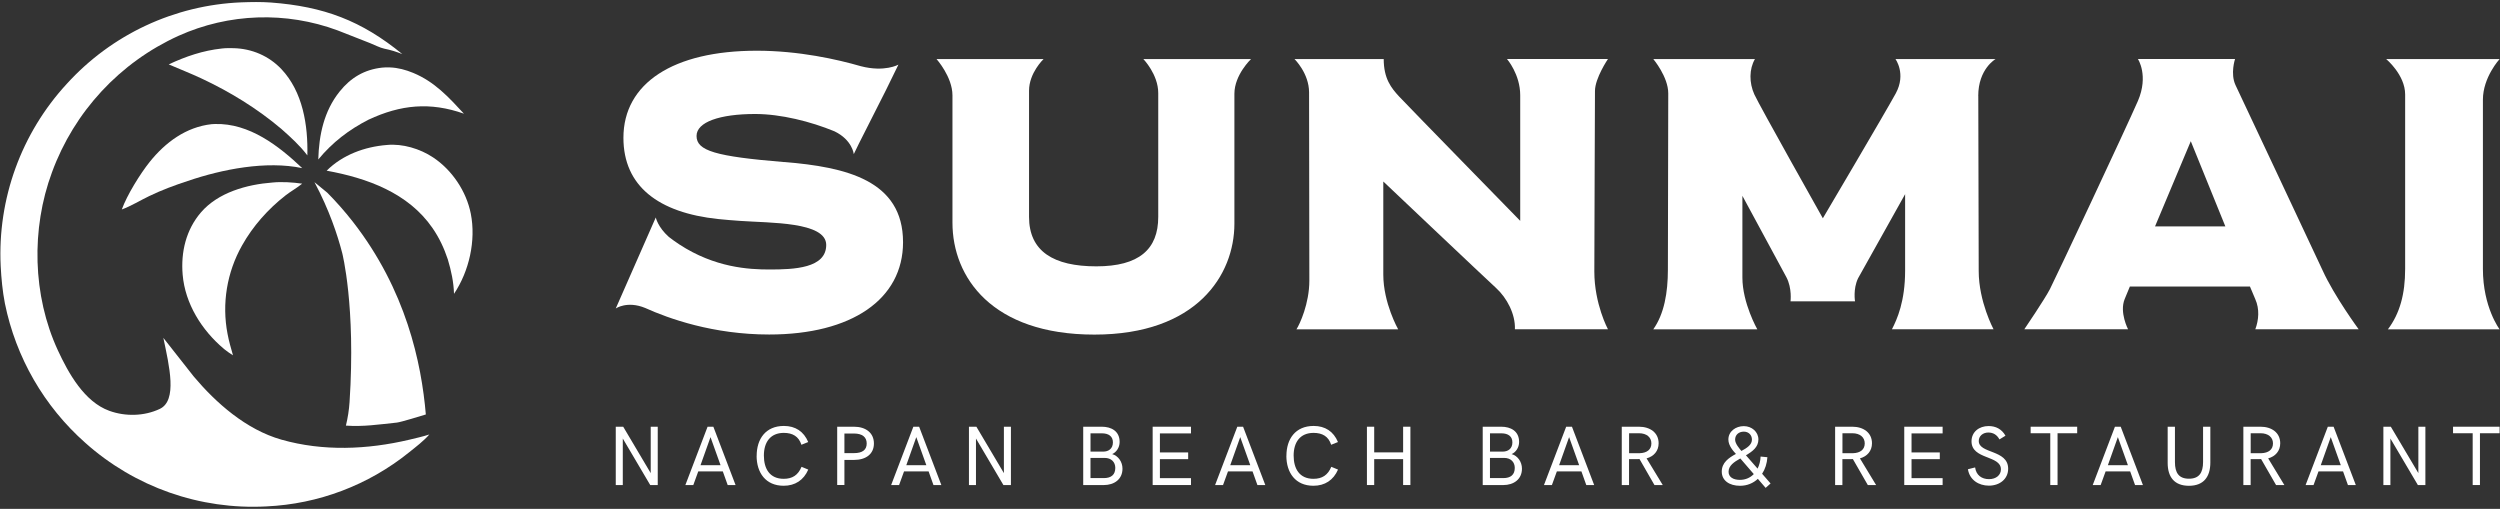 <?xml version="1.0" encoding="UTF-8"?> <svg xmlns="http://www.w3.org/2000/svg" width="904" height="184" viewBox="0 0 904 184" fill="none"><rect x="0" y="0" width="904" height="184" fill="#333333" stroke="none"/><path d="M377.35 21.36H338.65C338.65 21.36 344.41 27.79 344.41 34.49V80.52C344.41 100.27 358.69 120.99 395.72 120.99C432.75 120.99 446.36 99.44 446.36 80.87V33.9C446.36 27.05 452.38 21.35 452.38 21.35H413.43C413.43 21.35 418.82 26.9 418.82 33.65V78.43C418.82 90.16 411.88 96.31 396.43 96.31C380.98 96.31 372.1 90.89 372.1 78.43V32.8C372.1 26.32 377.37 21.34 377.37 21.34" fill="white"></path><path d="M500.32 21.36H468.09C468.09 21.36 473.36 26.48 473.36 33.42C473.36 40.36 473.46 93.18 473.46 101.46C473.46 109.74 470 117.24 468.79 119.09H505.58C505.58 119.09 500.2 109.61 500.2 99.28V65.63C500.2 65.63 536.99 100.5 540.94 104.1C544.92 107.72 548.01 113.64 547.79 119.07H581.44C581.44 119.07 576.51 109.93 576.51 98.19C576.51 86.45 576.74 37.6 576.74 32.92C576.74 28.24 581.44 21.33 581.44 21.33H544.92C544.92 21.33 549.71 26.83 549.71 34.46V79.86C549.71 79.86 508.85 38.05 505.96 34.94C503.07 31.82 500.35 28.44 500.35 21.33" fill="white"></path><path d="M852.91 119.09C852.91 119.09 844.11 107.16 839.82 97.7C835.46 88.25 810.28 34.9 808.35 30.75C806.43 26.62 808.19 21.34 808.19 21.34H773.07C773.07 21.34 777.03 27.28 773.07 36.5C769.04 45.77 743.16 100.87 741.25 104.55C739.36 108.21 731.99 119.07 731.99 119.07H769.51C769.51 119.07 766.34 113 768.26 108.2C768.51 107.53 769.2 105.91 770.16 103.6H813.58C814.59 106.03 815.29 107.68 815.52 108.2C817.1 111.73 816.77 115.72 815.52 119.07H852.91V119.09ZM779.26 81.87C785.55 66.84 792.19 51.06 792.19 51.06C792.19 51.06 798.6 66.85 804.69 81.87H779.25H779.26Z" fill="white"></path><path d="M903.85 21.36H862.85C862.85 21.36 869.7 27.06 869.7 34.15V97.25C869.7 106.33 867.78 113.36 863.46 119.09H903.86C903.86 119.09 897.82 111.14 897.82 97.25V36.05C897.82 27.91 903.86 21.36 903.86 21.36" fill="white"></path><path d="M283.58 58.61C258.68 56.56 251.87 54.52 251.87 49.16C251.87 44.12 260.3 41.22 273.07 41.22C282.3 41.22 293.15 43.93 301.78 47.5C308.23 50.63 308.73 55.73 308.73 55.73L310.6 51.88L320.34 32.63L324.87 23.37C324.87 23.37 319.92 26.18 311.29 23.94C302.74 21.47 288.91 18.34 273.63 18.34C243.44 18.34 225.43 30.1 225.43 49.83C225.43 67.28 238.04 76.94 259.76 79.21C262.06 79.48 264.81 79.65 267.71 79.88C278.31 80.65 298.76 80.13 298.76 88.57C298.76 97.01 287.14 97.45 278.25 97.45C270.8 97.45 258.51 96.8 245.62 88.37C245.62 88.37 245.51 88.29 245.46 88.26C244.24 87.46 243.05 86.6 241.84 85.66C237.84 82.11 237.13 78.63 237.13 78.63L222.66 111.54C222.66 111.54 226.78 108.68 233.28 111.35C241.83 115.21 257.87 120.96 278.13 120.96C307.99 120.96 326.54 108.2 326.54 87.59C326.54 65.18 305.9 60.4 283.56 58.58" fill="white"></path><path d="M715.33 34.71C715.33 24.9 721.6 21.36 721.6 21.36H685.4C685.4 21.36 689.35 26.7 685.51 33.77C681.66 40.81 659.14 78.93 659.14 78.93C659.14 78.93 636.28 38.32 634.37 34.14C632.47 29.94 632.47 24.97 634.59 21.35H597.83C597.83 21.35 603.24 27.78 603.24 33.76C603.24 39.74 603.11 89.11 603.11 97.46C603.11 105.81 601.78 113.5 597.83 119.08H635.44C635.44 119.08 630.05 109.6 630.05 100.35V70.81L645.96 100.24C648.07 104.25 647.45 108.97 647.45 108.97H670.78C670.78 108.97 670.01 104.55 671.87 100.64L688.89 70.21V97.85C688.89 108.97 686 115.43 684.12 119.07H720.87C720.87 119.07 715.5 109.09 715.5 97.97C715.5 86.85 715.35 44.57 715.35 34.69" fill="white"></path><path d="M122.09 10.99C103.41 4.07 82.76 4.77 64.58 12.94C43.31 22.59 26.82 40.39 18.79 62.32C11.23 82.73 11.75 106.85 20.92 126.67C24.75 134.95 30.49 145.28 39.52 148.55C45.33 150.66 52.14 150.52 57.76 147.87C64.21 144.84 61.22 132.43 59.07 122.18L70.07 136.16C78.09 145.67 88.92 155.32 101.77 158.98C116.83 163.26 132.78 162.58 147.92 159.02C150.37 158.44 152.85 157.87 155.25 157.11C153.15 159.51 150.36 161.61 147.87 163.61C133.19 175.43 115.13 182.27 96.3 183.12C72.31 184.4 48.78 176.14 30.86 160.14C15.94 146.94 5.73 129.24 1.77 109.71C0.91 105.27 0.48 100.71 0.25 96.2C-0.93 71.92 7.68 48.18 24.16 30.31C40.39 12.45 63.11 1.83 87.23 0.85C90.79 0.72 94.4 0.65 97.95 0.91C117.06 2.35 130.64 7.42 145.48 19.56C143.15 18.66 141.41 18.1 138.96 17.6C137.46 17.3 135.25 16.16 133.83 15.6" fill="white"></path><path d="M61 23.29C67.2 20.39 73.37 18.28 80.21 17.54C81.6 17.37 83.12 17.39 84.52 17.42C91.07 17.59 97.23 20.21 101.75 24.99C109.5 33.19 111.41 45.3 111.14 56.19C108.46 52.64 105.11 49.6 101.78 46.66C93.07 39.26 83.1 33.16 72.76 28.33C68.89 26.52 64.92 24.97 61 23.28V23.29Z" fill="white"></path><path d="M115.09 57.66C115.34 48.8 117.14 40.18 122.8 33.11C126.82 28.09 131.77 25.15 138.18 24.45C139.09 24.34 140.08 24.35 141 24.38C143.9 24.48 146.72 25.25 149.39 26.35C157.15 29.56 162.2 35.11 167.76 41.11C155.52 36.79 144.92 37.84 133.27 43.27C126.22 46.86 120.13 51.53 115.1 57.66H115.09Z" fill="white"></path><path d="M44.05 75.73C45.91 70.58 50.63 62.92 54.13 58.55C59.8 51.47 67.31 45.91 76.53 44.9C76.94 44.85 77.35 44.85 77.76 44.84C90.16 44.51 100.75 52.7 109.29 60.8C96.29 58.04 80.26 61.21 67.9 65.44C63.2 66.97 58.43 68.74 53.98 70.89C50.72 72.46 47.44 74.48 44.07 75.74L44.05 75.73Z" fill="white"></path><path d="M118.109 61.73C123.899 55.96 131.899 53.06 139.919 52.42C145.589 51.88 151.889 53.79 156.589 56.91C163.459 61.46 168.639 69.17 170.239 77.26C172.159 86.98 169.659 98.05 164.169 106.25C164.039 101.97 163.159 97.89 161.929 93.8C160.559 89.69 158.859 86.05 156.399 82.47C147.609 69.72 132.749 64.39 118.119 61.72L118.109 61.73Z" fill="white"></path><path d="M81.249 126.38C81.129 126.29 81.019 126.19 80.899 126.09C72.959 119.4 66.939 109.83 66.049 99.33C65.359 91.18 67.249 83.12 72.639 76.83C78.869 69.57 89.299 66.7 98.519 66C101.899 65.66 105.909 65.93 109.269 66.41C107.399 67.96 105.169 69.16 103.239 70.67C96.949 75.58 91.419 81.79 87.519 88.77C82.039 98.47 80.179 109.8 82.279 120.73C82.759 123.35 83.529 125.92 84.249 128.48C83.189 127.84 82.229 127.14 81.249 126.38Z" fill="white"></path><path d="M118.32 69.65C121.46 72.81 124.56 76.3 127.57 80.15C146.85 104.86 152.4 131.25 153.98 149.87C152.49 150.31 145.03 152.65 143.49 152.81C136.78 153.51 131.33 154.35 125.08 153.9C125.773 151.067 126.213 148.227 126.4 145.38C128.68 110.67 123.74 91.47 123.74 91.47C122.05 84.98 119.11 76.02 113.71 65.87C115.25 67.13 116.79 68.4 118.32 69.66V69.65Z" fill="white"></path><path d="M237.84 154.3V175.39H235.12L225.2 158.57V175.39H222.66V154.3H225.35L235.3 171.08V154.3H237.84Z" fill="white"></path><path d="M255.86 154.3H257.95L265.98 175.39H263.13L261.37 170.46H252.49L250.7 175.39H247.83L255.86 154.3ZM260.55 168.21L256.92 158.06L253.31 168.21H260.55Z" fill="white"></path><path d="M273.61 164.83C273.61 158.73 276.86 154.02 283.46 154.02C287.62 154.02 290.65 156.02 292.25 159.84L289.79 160.83C288.82 157.8 286.6 156.53 283.43 156.53C278.55 156.53 276.22 159.92 276.22 164.72C276.22 169.52 278.34 173.14 283.38 173.14C286.5 173.14 288.57 171.84 289.84 168.8L292.27 169.8C290.61 173.62 287.51 175.65 283.37 175.65C276.86 175.65 273.59 170.92 273.59 164.83H273.61Z" fill="white"></path><path d="M302.73 154.3H308.79C313.06 154.3 316.01 156.52 316.01 160.36C316.01 164.2 313.1 166.31 308.79 166.31H305.34V175.38H302.73V154.29V154.3ZM308.79 163.85C311.91 163.85 313.4 162.63 313.4 160.36C313.4 158.09 311.85 156.76 308.79 156.76H305.34V163.85H308.79Z" fill="white"></path><path d="M330.27 154.3H332.36L340.39 175.39H337.54L335.78 170.46H326.9L325.11 175.39H322.24L330.27 154.3ZM334.96 168.21L331.33 158.06L327.72 168.21H334.96Z" fill="white"></path><path d="M365.55 154.3V175.39H362.83L352.91 158.57V175.39H350.37V154.3H353.06L363.01 171.08V154.3H365.55Z" fill="white"></path><path d="M391.7 154.3H398.4C401.82 154.3 404.86 155.87 404.86 159.81C404.86 161.88 403.62 163.56 402.16 164.2C404.37 164.83 405.89 167.01 405.89 169.47C405.89 173.29 402.93 175.4 399.11 175.4H391.69V154.31L391.7 154.3ZM398.95 163.3C400.82 163.3 402.43 162.27 402.43 159.96C402.43 157.78 400.88 156.69 398.45 156.69H394.33V163.3H398.96H398.95ZM399.14 172.88C401.84 172.88 403.29 171.64 403.29 169.18C403.29 167.08 401.84 165.58 399.45 165.58H394.32V172.88H399.14Z" fill="white"></path><path d="M416.8 154.3H430.66V156.72H419.42V163.6H429.64V166.03H419.42V172.9H430.66V175.39H416.8V154.3Z" fill="white"></path><path d="M447.41 154.3H449.5L457.53 175.39H454.68L452.92 170.46H444.04L442.25 175.39H439.38L447.41 154.3ZM452.1 168.21L448.47 158.06L444.86 168.21H452.1Z" fill="white"></path><path d="M465.17 164.83C465.17 158.73 468.42 154.02 475.02 154.02C479.18 154.02 482.21 156.02 483.81 159.84L481.35 160.83C480.38 157.8 478.16 156.53 474.99 156.53C470.11 156.53 467.78 159.92 467.78 164.72C467.78 169.52 469.9 173.14 474.94 173.14C478.06 173.14 480.13 171.84 481.4 168.8L483.83 169.8C482.17 173.62 479.07 175.65 474.93 175.65C468.42 175.65 465.15 170.92 465.15 164.83H465.17Z" fill="white"></path><path d="M494.28 154.3H496.91V163.58H507.37V154.3H510V175.39H507.37V166.02H496.91V175.39H494.28V154.3Z" fill="white"></path><path d="M536.15 154.3H542.85C546.27 154.3 549.31 155.87 549.31 159.81C549.31 161.88 548.07 163.56 546.61 164.2C548.82 164.83 550.34 167.01 550.34 169.47C550.34 173.29 547.39 175.4 543.57 175.4H536.15V154.31V154.3ZM543.4 163.3C545.27 163.3 546.88 162.27 546.88 159.96C546.88 157.78 545.33 156.69 542.9 156.69H538.78V163.3H543.41H543.4ZM543.59 172.88C546.29 172.88 547.74 171.64 547.74 169.18C547.74 167.08 546.29 165.58 543.9 165.58H538.77V172.88H543.59Z" fill="white"></path><path d="M566.33 154.3H568.42L576.45 175.39H573.6L571.84 170.46H562.96L561.17 175.39H558.3L566.33 154.3ZM571.02 168.21L567.39 158.06L563.78 168.21H571.02Z" fill="white"></path><path d="M586.43 154.3H592.64C596.67 154.3 599.76 156.46 599.76 160.29C599.76 163.08 598.01 165.04 595.4 165.75L601.25 175.39H598.25L592.85 166C592.43 166.03 591.95 166.03 591.51 166.03H589.06V175.39H586.43V154.3ZM592.86 163.88C595.58 163.8 597.14 162.52 597.14 160.33C597.14 158.14 595.44 156.66 592.65 156.66H589.08V163.88H592.86Z" fill="white"></path><path d="M638.46 176.42L635.64 173.15C633.95 174.73 631.75 175.66 629.19 175.66C625.4 175.66 622.59 173.81 622.59 170.54C622.59 167.27 625.1 165.56 627.71 164.14C626.83 163.17 624.98 161.2 624.98 158.93C624.98 155.97 627.65 154.09 630.56 154.09C633.47 154.09 635.84 156.18 635.84 158.91C635.84 161.64 633.71 163.25 631.33 164.63L635.54 169.45C636.18 168.18 636.57 166.69 636.63 165.09L639.09 165.33C638.94 167.61 638.27 169.66 637.18 171.31L640.24 174.82L638.45 176.42H638.46ZM634.16 171.42L629.3 165.78C627.03 167.05 625.05 168.38 625.05 170.59C625.05 172.46 626.66 173.52 629.14 173.52C631.2 173.52 632.9 172.73 634.17 171.43L634.16 171.42ZM629.71 163.06C631.78 161.94 633.5 160.81 633.5 158.96C633.5 157.38 632.37 156.08 630.57 156.08C628.77 156.08 627.42 157.2 627.42 158.98C627.42 160.46 629 162.23 629.7 163.07L629.71 163.06Z" fill="white"></path><path d="M663.58 154.3H669.79C673.82 154.3 676.91 156.46 676.91 160.29C676.91 163.08 675.16 165.04 672.55 165.75L678.4 175.39H675.4L670 166C669.58 166.03 669.1 166.03 668.66 166.03H666.21V175.39H663.58V154.3ZM670.01 163.88C672.73 163.8 674.29 162.52 674.29 160.33C674.29 158.14 672.59 156.66 669.8 156.66H666.23V163.88H670.01Z" fill="white"></path><path d="M688.58 154.3H702.45V156.72H691.21V163.6H701.43V166.03H691.21V172.9H702.45V175.39H688.58V154.3Z" fill="white"></path><path d="M711.601 169.68L714.201 169.02C714.571 171.84 716.601 173.26 719.231 173.26C721.861 173.26 723.531 171.72 723.531 169.71C723.531 164.56 712.901 166.26 712.901 159.58C712.901 156.15 715.681 154.06 719.061 154.06C721.641 154.06 723.801 155.12 725.181 157.55L723.001 158.89C722.101 157.23 720.751 156.4 718.971 156.4C717.021 156.4 715.521 157.67 715.521 159.46C715.521 164.12 726.151 162.52 726.151 169.49C726.151 173.22 723.081 175.61 719.181 175.61C715.511 175.61 712.241 173.57 711.601 169.69V169.68Z" fill="white"></path><path d="M741.38 156.66H734.28V154.3H751.11V156.66H744.01V175.39H741.38V156.66Z" fill="white"></path><path d="M764.76 154.3H766.85L774.88 175.39H772.031L770.271 170.46H761.391L759.6 175.39H756.73L764.76 154.3ZM769.451 168.21L765.82 158.06L762.211 168.21H769.451Z" fill="white"></path><path d="M783.83 167.38V154.31H786.46V167.1C786.46 170.95 787.85 173.1 791.53 173.1C795.21 173.1 796.63 170.94 796.63 167.04V154.31H799.26V167.24C799.26 172.46 796.81 175.66 791.53 175.66C786.25 175.66 783.83 172.5 783.83 167.39V167.38Z" fill="white"></path><path d="M811.2 154.3H817.41C821.44 154.3 824.53 156.46 824.53 160.29C824.53 163.08 822.78 165.04 820.17 165.75L826.02 175.39H823.02L817.62 166C817.2 166.03 816.72 166.03 816.28 166.03H813.83V175.39H811.2V154.3ZM817.63 163.88C820.35 163.8 821.91 162.52 821.91 160.33C821.91 158.14 820.21 156.66 817.42 156.66H813.85V163.88H817.63Z" fill="white"></path><path d="M841.74 154.3H843.83L851.86 175.39H849.01L847.25 170.46H838.37L836.58 175.39H833.71L841.74 154.3ZM846.43 168.21L842.8 158.06L839.19 168.21H846.43Z" fill="white"></path><path d="M877.02 154.3V175.39H874.3L864.37 158.57V175.39H861.83V154.3H864.52L874.48 171.08V154.3H877.02Z" fill="white"></path><path d="M894.12 156.66H887.021V154.3H903.85V156.66H896.75V175.39H894.12V156.66Z" fill="white"></path></svg> 